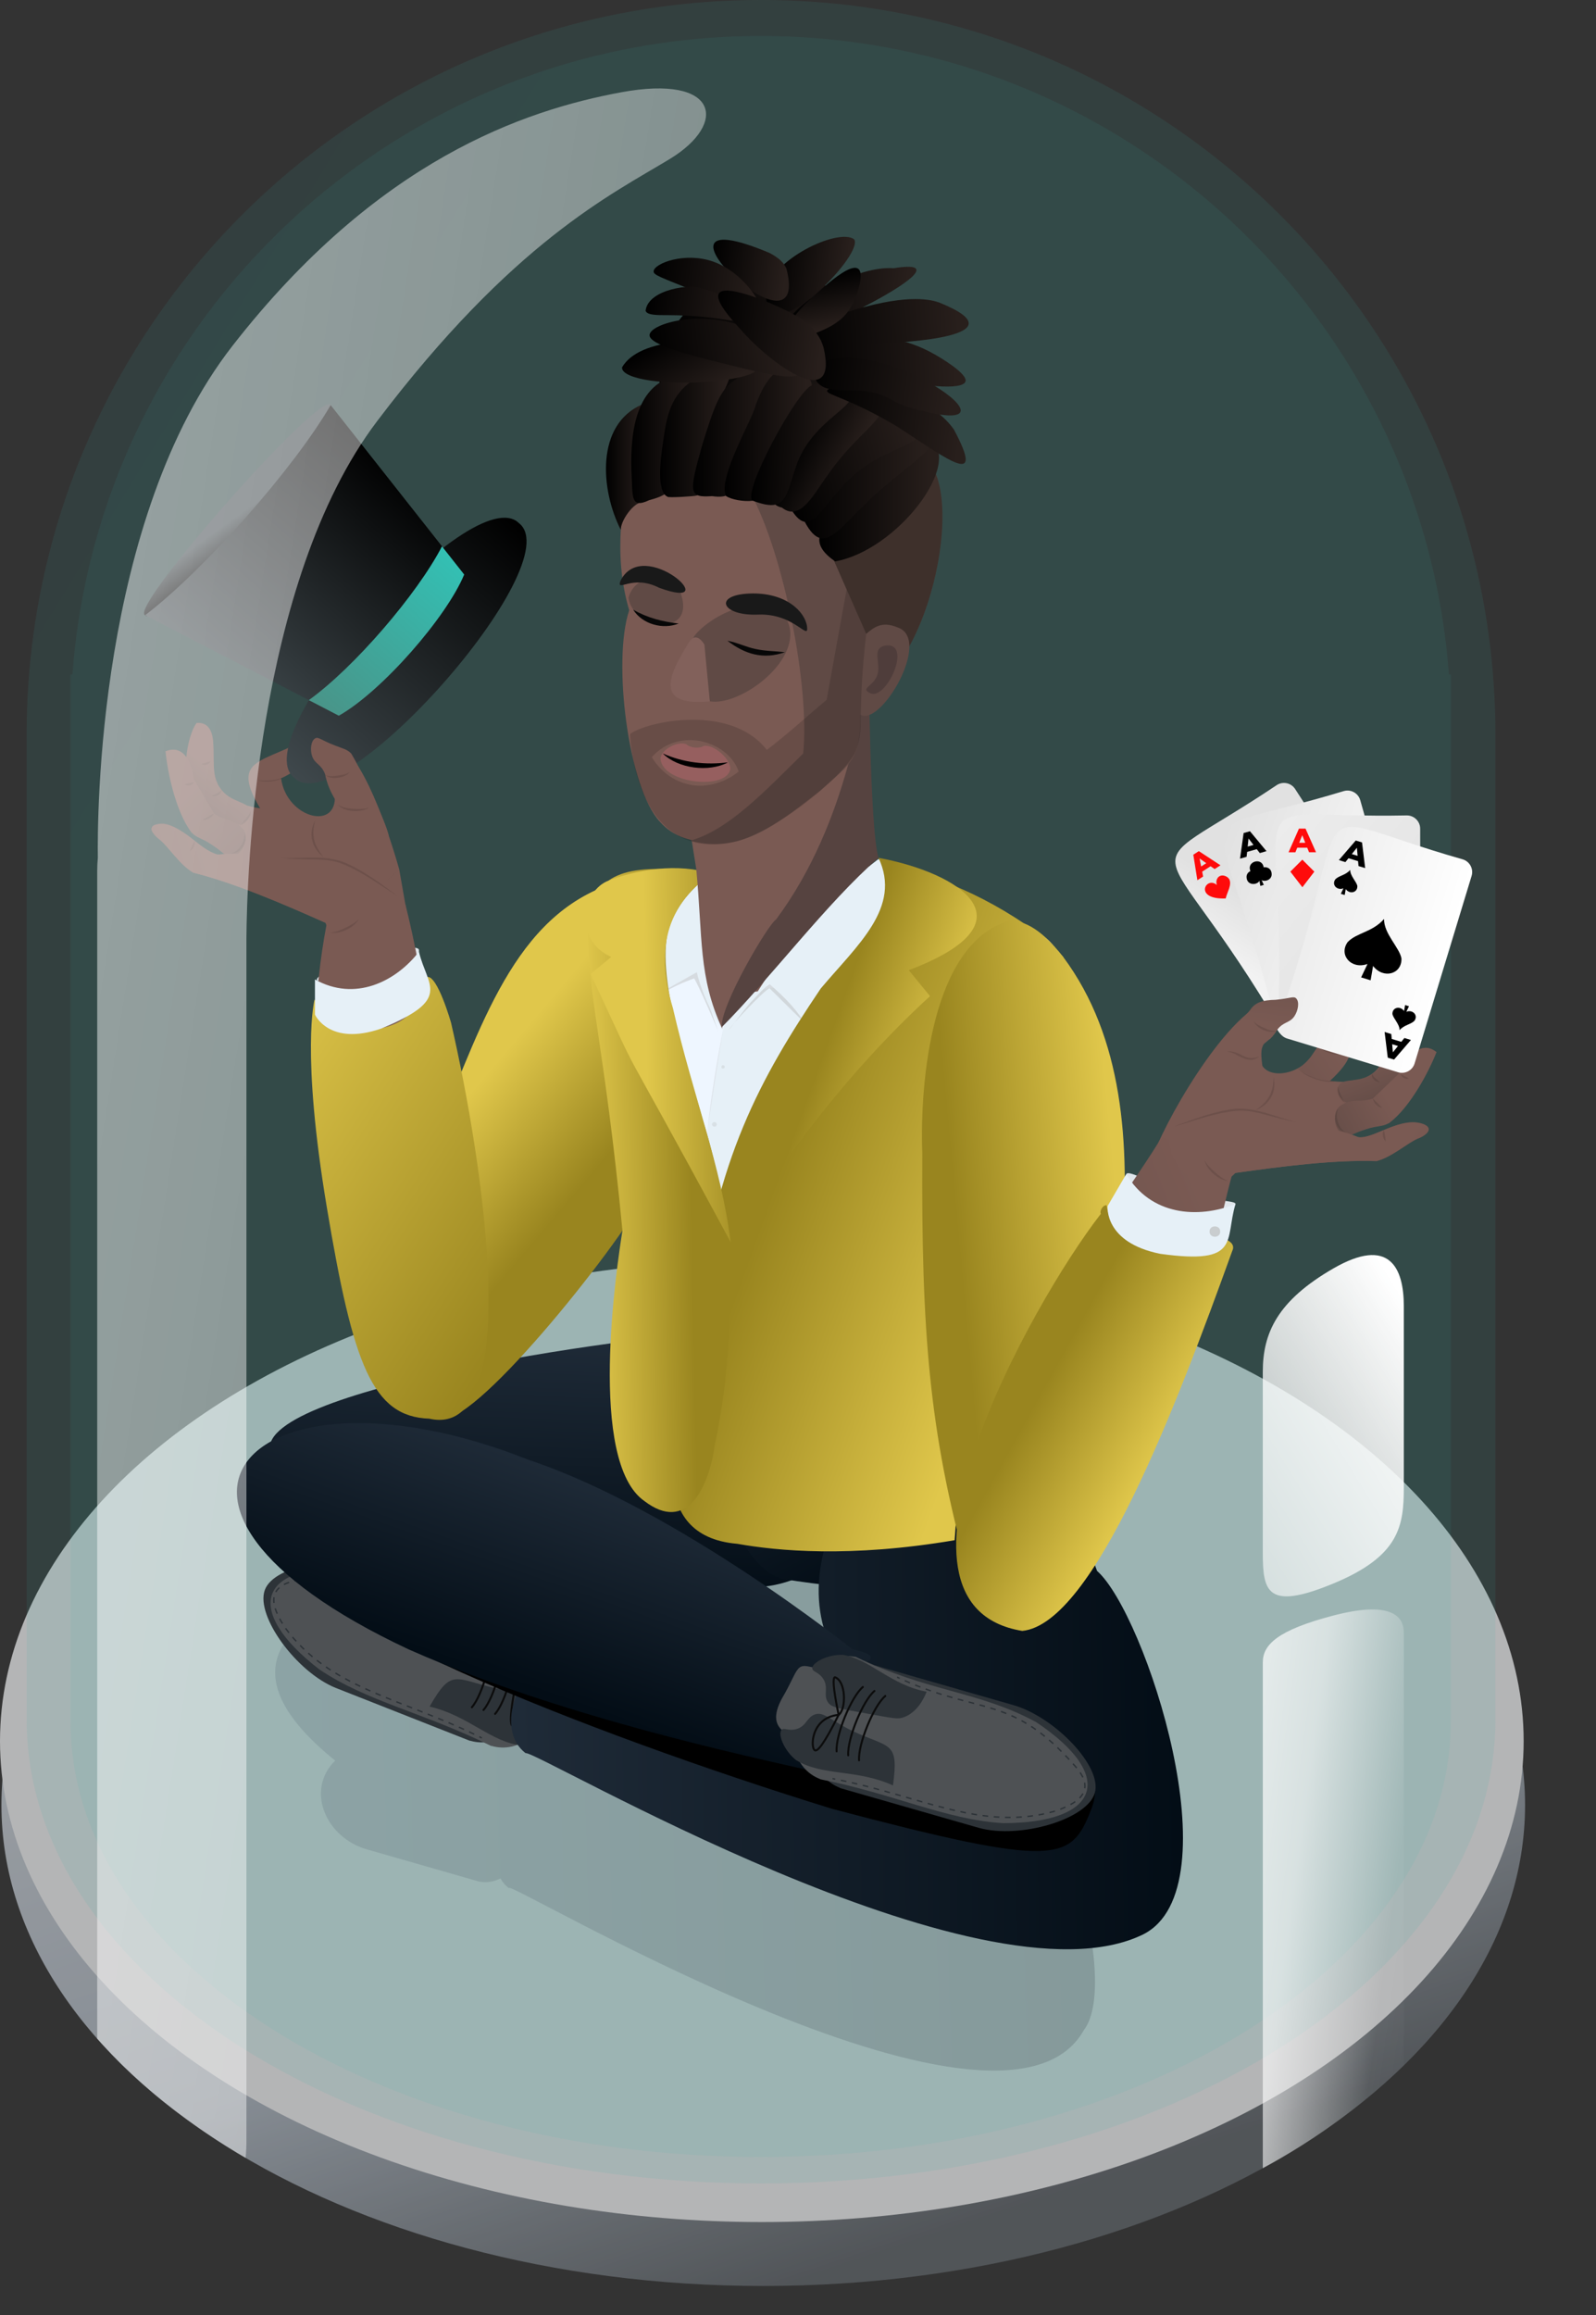 <?xml version="1.0" encoding="UTF-8"?>
<svg xmlns="http://www.w3.org/2000/svg" xmlns:xlink="http://www.w3.org/1999/xlink" width="567.86" height="823.4" viewBox="0 0 567.86 823.4">
  <rect x="0" y="0" width="567.86" height="823.4" fill="#333333" stroke="none"/>
  <defs>
    <style>
      .dj {
        fill: url(#am);
      }

      .dk {
        fill: url(#aa);
      }

      .dl {
        fill: url(#ai);
      }

      .dm {
        fill: url(#af);
      }

      .dn {
        fill: url(#cw);
      }

      .do {
        fill: url(#cz);
      }

      .dp {
        fill: url(#cy);
      }

      .dq {
        fill: url(#ct);
      }

      .dr {
        fill: url(#cj);
      }

      .ds {
        fill: url(#ci);
      }

      .dt {
        fill: url(#cd);
      }

      .du {
        fill: url(#cf);
      }

      .dv {
        fill: url(#ce);
      }

      .dw {
        fill: url(#cc);
      }

      .dx {
        fill: url(#cn);
      }

      .dy {
        fill: url(#cm);
      }

      .dz {
        fill: url(#cg);
      }

      .ea {
        fill: url(#ch);
      }

      .eb {
        fill: url(#cb);
      }

      .ec {
        fill: url(#ca);
      }

      .ed {
        fill: url(#ck);
      }

      .ee {
        fill: url(#ax);
      }

      .ef {
        fill: url(#az);
      }

      .eg {
        fill: url(#av);
      }

      .eh {
        fill: url(#ak);
      }

      .ei {
        fill: url(#bq);
      }

      .ej {
        fill: url(#by);
      }

      .ek {
        fill: url(#bt);
      }

      .el {
        fill: url(#bz);
      }

      .em {
        fill: url(#bw);
      }

      .en {
        fill: url(#bu);
      }

      .eo {
        fill: url(#bv);
      }

      .ep {
        fill: url(#bx);
      }

      .eq {
        fill: url(#cv);
      }

      .er {
        fill: url(#cs);
      }

      .es {
        fill: url(#cu);
      }

      .et {
        fill: url(#cp);
      }

      .eu {
        fill: url(#bo);
      }

      .ev {
        fill: url(#bm);
      }

      .ew {
        fill: url(#cx);
      }

      .ex {
        fill: url(#co);
      }

      .ey {
        fill: url(#cq);
      }

      .ez {
        fill: url(#cl);
      }

      .fa {
        fill: url(#ba);
      }

      .fb {
        fill: url(#bk);
      }

      .fc {
        fill: url(#bi);
      }

      .fd {
        fill: url(#bg);
      }

      .fe {
        fill: url(#be);
      }

      .ff {
        fill: url(#bf);
      }

      .fg {
        fill: url(#dh);
      }

      .fh {
        fill: url(#dg);
      }

      .fi {
        fill: url(#dd);
      }

      .fj {
        fill: url(#db);
      }

      .fk {
        fill: url(#t);
      }

      .fl {
        fill: url(#x);
      }

      .fm {
        fill: url(#g);
      }

      .fn {
        fill: url(#m);
      }

      .fo {
        fill: url(#h);
      }

      .fp {
        fill: url(#i);
      }

      .fq {
        fill: url(#k);
      }

      .fr {
        fill: url(#b);
      }

      .fs {
        fill: url(#v);
      }

      .ft {
        fill: rgba(61, 72, 82, 0);
      }

      .fu {
        opacity: .73;
      }

      .fu, .fv, .fw, .fx, .fy, .fz, .ga, .gb {
        fill: none;
      }

      .gc {
        fill: #e6f0f7;
      }

      .gd {
        fill: #ff0b0b;
      }

      .ge {
        fill: #eef6ff;
      }

      .gf {
        fill: #e4e5e7;
      }

      .gg {
        fill: #c9cdcf;
      }

      .gh {
        fill: #e0e6eb;
      }

      .gi {
        fill: #070707;
      }

      .gj {
        fill: #191919;
      }

      .gk {
        fill: #965f5f;
      }

      .gl {
        fill: #82615b;
      }

      .gm {
        fill: #564340;
      }

      .gn {
        fill: #2d3338;
      }

      .go {
        fill: #604a45;
      }

      .gp {
        fill: #604942;
      }

      .gq {
        fill: #7a5a53;
      }

      .gr {
        fill: #4f3d3b;
      }

      .gs {
        fill: #4e5154;
      }

      .gt {
        fill: url(#f);
        opacity: .21;
      }

      .gt, .gu, .gv, .gw, .gx, .fz, .gy, .gz {
        isolation: isolate;
      }

      .fv {
        stroke-dasharray: 0 1.83;
        stroke-width: .46px;
      }

      .fv, .fx {
        stroke: #171a1c;
      }

      .fv, .fx, .fy, .ga, .gb {
        stroke-miterlimit: 10;
      }

      .gu {
        fill: #3d4852;
        opacity: .45;
      }

      .gv {
        opacity: .25;
      }

      .gv, .gw {
        fill: #b2b2b2;
      }

      .gw {
        opacity: .4;
      }

      .fw {
        opacity: .12;
      }

      .fx {
        stroke-dasharray: 0 1.91;
        stroke-width: .48px;
      }

      .fy {
        stroke-dasharray: 0 0 2 2;
      }

      .fy, .gb {
        stroke: #2d3338;
        stroke-width: .5px;
      }

      .gx {
        fill: url(#di);
        opacity: .49;
      }

      .ha {
        opacity: .15;
      }

      .hb {
        opacity: .35;
      }

      .fz {
        opacity: .46;
        stroke: #747b80;
        stroke-dasharray: 0 3;
        stroke-width: 2px;
      }

      .fz, .ga {
        stroke-linecap: round;
      }

      .gy {
        fill: url(#d);
        opacity: .09;
      }

      .gz {
        fill: url(#c);
        opacity: .11;
      }

      .ga {
        stroke: #0c0c0c;
        stroke-width: .71px;
      }
    </style>
    <linearGradient id="b" x1="-1169.1" y1="1077.58" x2="-1168.68" y2="1076.81" gradientTransform="translate(633943.29 369195.07) scale(542.11 -342.14)" gradientUnits="userSpaceOnUse">
      <stop offset="0" stop-color="#c8cdd3"></stop>
      <stop offset=".61" stop-color="#a4adb7"></stop>
      <stop offset="1" stop-color="#5c6166"></stop>
    </linearGradient>
    <linearGradient id="c" x1="-1169.43" y1="1077.74" x2="-1169.12" y2="1077.46" gradientTransform="translate(611074.16 836948.18) scale(522.59 -776.61)" gradientUnits="userSpaceOnUse">
      <stop offset="0" stop-color="#4384a1"></stop>
      <stop offset="1" stop-color="#33b0a4"></stop>
    </linearGradient>
    <linearGradient id="d" x1="-1169.28" y1="1077.74" x2="-1168.98" y2="1077.46" gradientTransform="translate(574238.53 813029.58) scale(491.13 -754.4)" xlink:href="#c"></linearGradient>
    <linearGradient id="f" x1="-1180.48" y1="245.38" x2="-1179.48" y2="245.36" gradientTransform="translate(344222.42 -46602.78) scale(291.51 192.54)" gradientUnits="userSpaceOnUse">
      <stop offset="0" stop-color="#536473"></stop>
      <stop offset="1" stop-color="#303740"></stop>
    </linearGradient>
    <linearGradient id="g" x1="-1463.63" y1="106.85" x2="-1431.63" y2="95.55" gradientTransform="translate(-1315.15 -132.2) rotate(-167.62) scale(1 -1)" gradientUnits="userSpaceOnUse">
      <stop offset="0" stop-color="#7a5a53"></stop>
      <stop offset=".18" stop-color="#7a5a53"></stop>
      <stop offset=".94" stop-color="#604a45"></stop>
    </linearGradient>
    <linearGradient id="h" x1="-875.43" y1="789.43" x2="-874.88" y2="788.98" gradientTransform="translate(128418.25 122339.09) scale(146.55 -154.52)" gradientUnits="userSpaceOnUse">
      <stop offset="0" stop-color="#7a5a53"></stop>
      <stop offset=".18" stop-color="#7a5a53"></stop>
      <stop offset=".99" stop-color="#604a45"></stop>
    </linearGradient>
    <linearGradient id="i" x1="-1515.4" y1="1076.5" x2="-1515.57" y2="1075.89" gradientTransform="translate(23992.86 45697.4) rotate(-2.65) scale(14.39 -43.18) skewX(.05)" gradientUnits="userSpaceOnUse">
      <stop offset=".03" stop-color="#7a5a53"></stop>
      <stop offset="1" stop-color="#604a45"></stop>
    </linearGradient>
    <linearGradient id="k" x1="-1551.07" y1="1077.8" x2="-1549.76" y2="1075.78" gradientTransform="translate(34014.7 36815.81) rotate(-.08) scale(21.86 -33.94) skewX(.01)" gradientUnits="userSpaceOnUse">
      <stop offset=".05" stop-color="#7a5a53"></stop>
      <stop offset=".88" stop-color="#604a45"></stop>
    </linearGradient>
    <linearGradient id="m" x1="-1594.75" y1="1071.24" x2="-1596.49" y2="1071.2" gradientTransform="translate(109918.82 32448.86) rotate(-13.96) scale(61.97 -53.85)" gradientUnits="userSpaceOnUse">
      <stop offset="0" stop-color="#7a5a53"></stop>
      <stop offset=".18" stop-color="#7a5a53"></stop>
      <stop offset=".99" stop-color="#604a45"></stop>
    </linearGradient>
    <linearGradient id="t" x1="-1185.07" y1="239.76" x2="-1184.07" y2="239.74" gradientTransform="translate(45579.78 110907.74) rotate(92.98) scale(91.07 212.93)" gradientUnits="userSpaceOnUse">
      <stop offset="0" stop-color="#1f2b38"></stop>
      <stop offset="1" stop-color="#030d16"></stop>
    </linearGradient>
    <linearGradient id="v" x1="-1186.35" y1="232.84" x2="-1185.48" y2="232.19" gradientTransform="translate(3917.75 114081.44) rotate(99) scale(94.11 91.8)" xlink:href="#t"></linearGradient>
    <linearGradient id="x" x1="-1179.69" y1="245.39" x2="-1178.72" y2="245.38" gradientTransform="translate(289617.93 -50645.95) scale(245.35 208.8)" xlink:href="#t"></linearGradient>
    <linearGradient id="aa" x1="-1189.52" y1="240.56" x2="-1188.52" y2="240.54" gradientTransform="translate(21182.19 108264.65) rotate(109.99) scale(79.09 235.07)" xlink:href="#t"></linearGradient>
    <linearGradient id="af" x1="-1170.59" y1="237.03" x2="-1167.09" y2="238.14" gradientTransform="translate(76933.83 34012.13) rotate(38.02) scale(69.33 87.43)" gradientUnits="userSpaceOnUse">
      <stop offset="0" stop-color="#fff"></stop>
      <stop offset=".5" stop-color="#c7c7c7"></stop>
      <stop offset=".51" stop-color="gray"></stop>
      <stop offset=".74" stop-color="#848484"></stop>
      <stop offset="1" stop-color="gray"></stop>
    </linearGradient>
    <linearGradient id="ai" x1="-1168.21" y1="247.7" x2="-1163.86" y2="248.64" gradientTransform="translate(81573.28 -32851.45) rotate(-9) scale(73.14 81.15)" gradientUnits="userSpaceOnUse">
      <stop offset="0" stop-color="#fff"></stop>
      <stop offset=".2" stop-color="#ebebeb"></stop>
      <stop offset=".51" stop-color="gray"></stop>
      <stop offset=".74" stop-color="#848484"></stop>
      <stop offset="1" stop-color="gray"></stop>
    </linearGradient>
    <linearGradient id="ak" x1="-1197.83" y1="247.85" x2="-1198.49" y2="247.43" gradientTransform="translate(-104699.38 6463.9) rotate(-152.03) scale(74.94 220.17) skewX(-.02)" gradientUnits="userSpaceOnUse">
      <stop offset="0" stop-color="#e0c74b"></stop>
      <stop offset=".76" stop-color="#99851f"></stop>
    </linearGradient>
    <linearGradient id="am" x1="-1163.25" y1="245.74" x2="-1162.62" y2="247.27" gradientTransform="translate(59114.06 -46964.71) rotate(-8) scale(55.88 157.12)" xlink:href="#ak"></linearGradient>
    <linearGradient id="av" x1="-1194.33" y1="246.96" x2="-1193.28" y2="246.95" gradientTransform="translate(-148666.43 7620.12) rotate(-160.01) scale(115.21 233.59)" xlink:href="#ak"></linearGradient>
    <linearGradient id="ax" x1="-1204.72" y1="247.22" x2="-1203.76" y2="247.21" gradientTransform="translate(-80568.84 27391.41) rotate(-160.01) scale(55.44 214.45) skewX(-.02)" xlink:href="#ak"></linearGradient>
    <linearGradient id="az" x1="209.86" y1="423.95" x2="257.34" y2="423" gradientTransform="matrix(1,0,0,1,0,0)" xlink:href="#ak"></linearGradient>
    <linearGradient id="ba" x1="230.07" y1="375.68" x2="279.06" y2="374.7" gradientTransform="matrix(1,0,0,1,0,0)" xlink:href="#ak"></linearGradient>
    <linearGradient id="be" x1="-1947.22" y1="100.06" x2="-1971.48" y2="108.58" gradientTransform="translate(-1400.08 -136.58) rotate(-167.05) scale(1 -1)" gradientUnits="userSpaceOnUse">
      <stop offset="0" stop-color="#7a5a53"></stop>
      <stop offset=".18" stop-color="#7a5a53"></stop>
      <stop offset=".94" stop-color="#604a45"></stop>
    </linearGradient>
    <linearGradient id="bf" x1="-872.76" y1="789.38" x2="-873.93" y2="788.46" gradientTransform="translate(90098.97 158713.12) rotate(2.98) scale(111.98 -194.4)" gradientUnits="userSpaceOnUse">
      <stop offset="0" stop-color="#7a5a53"></stop>
      <stop offset=".32" stop-color="#7a5a53"></stop>
      <stop offset=".99" stop-color="#604a45"></stop>
    </linearGradient>
    <linearGradient id="bg" x1="-1646.71" y1="1085.06" x2="-1646.88" y2="1084.43" gradientTransform="translate(-36916.02 37203.56) rotate(-161.37) scale(14.39 43.18) skewX(.05)" gradientUnits="userSpaceOnUse">
      <stop offset="0" stop-color="#7a5a53"></stop>
      <stop offset="1" stop-color="#604a45"></stop>
    </linearGradient>
    <linearGradient id="bi" x1="-1638.06" y1="1085.97" x2="-1636.75" y2="1083.95" gradientTransform="translate(-44104.66 25905.62) rotate(-163.94) scale(21.86 33.94) skewX(.01)" gradientUnits="userSpaceOnUse">
      <stop offset=".06" stop-color="#7a5a53"></stop>
      <stop offset=".49" stop-color="#604a45"></stop>
    </linearGradient>
    <linearGradient id="bk" x1="-1623.31" y1="1084.86" x2="-1625.05" y2="1084.81" gradientTransform="translate(-115871.63 805.7) rotate(-150.05) scale(61.97 53.85)" xlink:href="#bf"></linearGradient>
    <linearGradient id="bm" x1="-1626.11" y1="1084.78" x2="-1625.63" y2="1083.51" gradientTransform="translate(-89954.16 14742.21) rotate(-150.05) scale(43.77 53.11)" gradientUnits="userSpaceOnUse">
      <stop offset="0" stop-color="#7a5a53"></stop>
      <stop offset=".18" stop-color="#7a5a53"></stop>
      <stop offset=".94" stop-color="#604a45"></stop>
    </linearGradient>
    <linearGradient id="bo" x1="-1199.51" y1="244.82" x2="-1198.55" y2="244.8" gradientTransform="translate(-89047.07 65994.35) rotate(175.01) scale(79.04 234.95)" xlink:href="#ak"></linearGradient>
    <linearGradient id="bq" x1="-1171.58" y1="239.99" x2="-1172.41" y2="240" gradientTransform="translate(93643.81 13276.31) rotate(29.45) scale(74.65 144.74)" xlink:href="#ak"></linearGradient>
    <linearGradient id="bt" x1="234.68" y1="132.38" x2="330.84" y2="132.38" gradientUnits="userSpaceOnUse">
      <stop offset="0" stop-color="#000"></stop>
      <stop offset=".94" stop-color="#281f1c"></stop>
    </linearGradient>
    <linearGradient id="bu" x1="215.6" y1="166.13" x2="229.57" y2="166.13" xlink:href="#bt"></linearGradient>
    <linearGradient id="bv" x1="224.61" y1="156.26" x2="248.49" y2="156.26" xlink:href="#bt"></linearGradient>
    <linearGradient id="bw" x1="234.87" y1="154.08" x2="259.57" y2="154.08" xlink:href="#bt"></linearGradient>
    <linearGradient id="bx" x1="246.59" y1="153.86" x2="277.88" y2="153.86" xlink:href="#bt"></linearGradient>
    <linearGradient id="by" x1="291.52" y1="177.58" x2="334.13" y2="177.58" xlink:href="#bt"></linearGradient>
    <linearGradient id="bz" x1="285.39" y1="173.38" x2="330.93" y2="173.38" xlink:href="#bt"></linearGradient>
    <linearGradient id="ca" x1="278.56" y1="169.48" x2="330.24" y2="169.48" gradientTransform="translate(-31.28 70.34) rotate(-13.29)" xlink:href="#bt"></linearGradient>
    <linearGradient id="cb" x1="281.51" y1="154.99" x2="304.91" y2="154.99" gradientTransform="translate(91.23 -101.14) rotate(24.45)" xlink:href="#bt"></linearGradient>
    <linearGradient id="cc" x1="257.85" y1="154.29" x2="288.89" y2="154.29" xlink:href="#bt"></linearGradient>
    <linearGradient id="cd" x1="268" y1="157.03" x2="301.46" y2="157.03" gradientTransform="translate(9.93 -15.38) rotate(3.31)" xlink:href="#bt"></linearGradient>
    <linearGradient id="ce" x1="278.46" y1="104.88" x2="322.73" y2="104.88" gradientTransform="translate(17.99 -35.79) rotate(7.53)" xlink:href="#bt"></linearGradient>
    <linearGradient id="cf" x1="270.82" y1="97.08" x2="299.74" y2="97.08" gradientTransform="translate(17.99 -35.79) rotate(7.53)" xlink:href="#bt"></linearGradient>
    <linearGradient id="cg" x1="249.97" y1="98.09" x2="278.56" y2="98.09" gradientTransform="translate(17.99 -35.79) rotate(7.53)" xlink:href="#bt"></linearGradient>
    <linearGradient id="ch" x1="230.07" y1="104.98" x2="269.96" y2="104.98" gradientTransform="translate(17.99 -35.79) rotate(7.53)" xlink:href="#bt"></linearGradient>
    <linearGradient id="ci" x1="235.36" y1="122.78" x2="264.29" y2="122.78" gradientTransform="translate(208.06 -145.56) rotate(56.08)" xlink:href="#bt"></linearGradient>
    <linearGradient id="cj" x1="288.42" y1="126.04" x2="344.37" y2="126.04" gradientTransform="translate(-6.15 16.03) rotate(-2.41)" xlink:href="#bt"></linearGradient>
    <linearGradient id="ck" x1="231.64" y1="128.64" x2="283.55" y2="128.64" gradientTransform="translate(-12.78 25.99) rotate(-6.56)" xlink:href="#bt"></linearGradient>
    <linearGradient id="cl" x1="229.08" y1="112.45" x2="266.36" y2="112.45" gradientTransform="translate(17.99 -35.79) rotate(7.53)" xlink:href="#bt"></linearGradient>
    <linearGradient id="cm" x1="285.54" y1="112.47" x2="344.41" y2="112.47" gradientTransform="translate(-7.39 26) rotate(-4.29)" xlink:href="#bt"></linearGradient>
    <linearGradient id="cn" x1="296.83" y1="145.27" x2="348.95" y2="145.27" gradientTransform="translate(17.99 -35.79) rotate(7.53)" xlink:href="#bt"></linearGradient>
    <linearGradient id="co" x1="290.36" y1="132.18" x2="344.89" y2="132.18" gradientTransform="translate(17.99 -35.79) rotate(7.53)" xlink:href="#bt"></linearGradient>
    <linearGradient id="cp" x1="222.6" y1="104.33" x2="242.3" y2="104.33" gradientTransform="translate(339.35 -142.54) rotate(76.3)" xlink:href="#bt"></linearGradient>
    <linearGradient id="cq" x1="253.99" y1="120.13" x2="295.23" y2="120.13" gradientTransform="translate(17.99 -35.79) rotate(7.53)" xlink:href="#bt"></linearGradient>
    <linearGradient id="cs" x1="445.49" y1="327.93" x2="438.34" y2="359.16" gradientTransform="translate(146.95 -130.84) rotate(19.63)" gradientUnits="userSpaceOnUse">
      <stop offset="0" stop-color="#e1e1e1"></stop>
      <stop offset=".69" stop-color="#f2f2f2"></stop>
    </linearGradient>
    <linearGradient id="ct" x1="415.56" y1="321.17" x2="498.32" y2="321.17" gradientTransform="translate(146.95 -130.84) rotate(19.63)" gradientUnits="userSpaceOnUse">
      <stop offset="0" stop-color="#e1e1e1"></stop>
      <stop offset="1" stop-color="#fff"></stop>
    </linearGradient>
    <linearGradient id="cu" x1="505.8" y1="334.84" x2="385.76" y2="293.07" gradientTransform="translate(146.95 -130.84) rotate(19.63)" gradientUnits="userSpaceOnUse">
      <stop offset="0" stop-color="#e1e1e1"></stop>
      <stop offset="1" stop-color="#f2f2f2"></stop>
    </linearGradient>
    <linearGradient id="cv" x1="454.15" y1="326.04" x2="505.58" y2="326.04" gradientTransform="translate(124.62 -114.27) rotate(16.91)" gradientUnits="userSpaceOnUse">
      <stop offset="0" stop-color="#ededed"></stop>
      <stop offset="1" stop-color="#fff"></stop>
    </linearGradient>
    <linearGradient id="cw" x1="374.23" y1="-153.74" x2="495.08" y2="-153.74" gradientTransform="translate(-27.85 658.92) rotate(-48.54)" gradientUnits="userSpaceOnUse">
      <stop offset="0" stop-color="#3f484c"></stop>
      <stop offset="1" stop-color="#000"></stop>
    </linearGradient>
    <linearGradient id="cx" x1="432" y1="-230.37" x2="429.68" y2="-220.27" xlink:href="#cw"></linearGradient>
    <linearGradient id="cy" x1="382.48" y1="-192.03" x2="482.16" y2="-192.03" xlink:href="#cw"></linearGradient>
    <linearGradient id="cz" x1="398.39" y1="-160.52" x2="470.75" y2="-160.52" gradientTransform="translate(-27.85 658.92) rotate(-48.54)" gradientUnits="userSpaceOnUse">
      <stop offset="0" stop-color="#499488"></stop>
      <stop offset="1" stop-color="#33c0b4"></stop>
    </linearGradient>
    <linearGradient id="db" x1="-1625.52" y1="1084.14" x2="-1625.17" y2="1085.12" gradientTransform="translate(-89954.16 14742.21) rotate(-150.05) scale(43.77 53.11)" gradientUnits="userSpaceOnUse">
      <stop offset="0" stop-color="#7a5a53"></stop>
      <stop offset=".18" stop-color="#7a5a53"></stop>
      <stop offset=".94" stop-color="#604a45"></stop>
    </linearGradient>
    <linearGradient id="dd" x1="-1584.81" y1="1070.44" x2="-1584.56" y2="1071.14" gradientTransform="translate(81165.65 38709.63) rotate(-13.96) scale(43.77 -53.11)" gradientUnits="userSpaceOnUse">
      <stop offset="0" stop-color="#7a5a53"></stop>
      <stop offset=".18" stop-color="#7a5a53"></stop>
      <stop offset=".94" stop-color="#604a45"></stop>
    </linearGradient>
    <linearGradient id="dg" x1="-1148.98" y1="1077.91" x2="-1147.07" y2="1076.84" gradientTransform="translate(58078.01 224886.47) scale(50.19 -208.14)" gradientUnits="userSpaceOnUse">
      <stop offset="0" stop-color="#fff"></stop>
      <stop offset=".54" stop-color="#fff" stop-opacity=".6"></stop>
      <stop offset=".83" stop-color="#fff" stop-opacity=".04"></stop>
      <stop offset="1" stop-color="#fff" stop-opacity="0"></stop>
    </linearGradient>
    <linearGradient id="dh" x1="-1147.38" y1="1077.65" x2="-1150.38" y2="1073.2" gradientTransform="translate(58076.84 131274.39) scale(50.19 -121.4)" gradientUnits="userSpaceOnUse">
      <stop offset="0" stop-color="#fff"></stop>
      <stop offset=".54" stop-color="#fff" stop-opacity=".04"></stop>
      <stop offset=".54" stop-color="#fff" stop-opacity=".6"></stop>
      <stop offset="1" stop-color="#fff" stop-opacity="0"></stop>
    </linearGradient>
    <linearGradient id="di" x1="-1166.19" y1="1077.52" x2="-1163.33" y2="1075.97" gradientTransform="translate(252645.05 803587.63) scale(216.62 -745.62)" xlink:href="#dg"></linearGradient>
  </defs>
  <g id="a" data-name="bubble">
    <g class="fu">
      <path class="ft" d="m294.61,465.7c150.91,0,273.25,80.07,273.25,178.85s-122.34,178.85-273.25,178.85S21.36,743.33,21.36,644.55s122.34-178.85,273.25-178.85Z"></path>
      <path class="fr" d="m270.52,470.94c149.7,0,272.1,76.59,272.1,171.07s-121.35,171.07-271.06,171.07S.51,736.49.51,642.01s120.31-171.07,270.01-171.07Z"></path>
      <ellipse class="gf" cx="271.06" cy="619.27" rx="271.06" ry="171.07"></ellipse>
    </g>
    <path class="gz" d="m9.49,611.7v-.2h0v-352.47h0C10.72,115.77,127.23,0,270.78,0s260.06,115.77,261.28,259.03h.01v352.47h0v.2c0,91.08-116.98,164.91-261.29,164.91S9.49,702.77,9.49,611.7Z"></path>
    <path class="gy" d="m25.09,612.22V239.9h.68C35.22,112.91,141.25,12.8,270.65,12.8s235.43,100.11,244.88,227.1h.68v372.32c0,85.59-109.94,154.98-245.57,154.98S25.09,697.81,25.09,612.22Z"></path>
  </g>
  <g id="e" data-name="creative">
    <path class="gh" d="m149,337.67c-2.22-3.39-37.7,7.5-36.22,11.03,10.96,6.11,37.97-5.06,36.22-11.03Z"></path>
    <path class="gh" d="m439.6,428.24c-.02-1.37-7.35-.58-21.77-5.14-10.8-3.41-16.17-6.85-17.1-5.52,3.41,16.45,34.78,17.15,38.87,10.66Z"></path>
    <path class="gt" d="m181.18,671.68c-1.27-.96-2.33-2.16-3.11-3.55-2.23,1.1-4.8,1.6-7.26,1.15v.06c-1.29-.34-38.87-11.19-40.11-11.51-14.89-4.17-22.08-21.21-11.44-31.62-85.35-68.83,110.77-80.13,139.82-81.58,3.75.23,7.4,1.25,10.71,3l24.28,5.38c6.64-1.3,13.52.21,19,4.18,7.14-16.6,42.59,42.99,49.3,61.59,11.19,8.79,37.14,85.11,23.23,103.35-29.59,52.44-209.03-56.26-204.42-50.45Zm108.59-25.8l1.55.44c-4.5-7-8-15-8.54-23.41-2.87-.72-5.52-2.14-7.71-4.13-6.89,4.25-15.05,5.73-23.06,4.95,16.16,9.81,28.9,18.31,33.92,21.71.9-.04,1.81.01,2.7.17v-.06l1.14.33Z"></path>
    <path class="fm" d="m142.05,309.25c-3.31-11.86-13.48-43.23-22.98-44.14-5.99-2.12-5.86-4.13-7.87-1.38-.37-.69-.97-1.18-1.49-1.49-15.06,9.4-28.34,6.69-17.15,25.26-28.82-4.16-8.04-29.33-22.61-30.37-.89,4.61-1.79,9.22-2.68,13.82-2.1-3.59-4.43-5.34-8.37-3.7,3.06,9.6,6.12,19.19,9.18,28.79,5.03,1.93,7.68,5.55,13.26,7.65-7.8,3.88-20.24-16.66-27.47-9.07-.28,1.32,1.98,3.2,3.08,4.12,3.14,2.61,6.95,8.79,11.82,11.65,14.87,3.69,32.61,11.41,47.05,17.84.3.91.75,1.96,1.48,2.95m0,0c9.41-.68,18.83-1.35,28.24-2.03-1.16-6.63-2.32-13.26-3.49-19.89m-34.26-37.85c.92-.98,2.16-2.31,2.96-3.72.43,3.81,3.36,3.63,4.91,7.7.26,1.75,2.26,4.99,3.35,6.24,2.02,14.35-17.06,9.63-19.01-4.81,3.89-1.69,6.37-3.91,7.78-5.41Z"></path>
    <path class="fo" d="m156.73,406.99c4.65-20.06,31.48-84.88,60.13-85.78,7.77,2.05,10.92,13.83,12.68,20.7,10.1,39.5-12.16,77.45-24.62,98.5-17.78,33.01-55.01,83.63-76.53,28.32-14.9-36.01-21.47-90.82-12.25-139.68,9.36-2.49,18.72-4.98,28.08-7.47,6.31,25.13,11.34,59.4,12.52,85.42Z"></path>
    <g class="fw">
      <path class="gi" d="m157.09,433.33c-2.58-8.09-2.06-19.44,1.2-27.29-.28,1.12-.56,2.23-.72,3.37-1.19,7.88-1.65,16.01-.48,23.92h0Z"></path>
    </g>
    <path id="j" data-name="Path 6364" class="fp" d="m66.52,274.81c-1.03-3.69.46-13.65,3.43-17.68,10.2-.75,3.11,18.45,8.32,23.11,3.65,5.43,10.47,4.76,10.85,8.21.18,4.84-7.3,6.33-9.91,4.62-7.29-2.5-11.68-11.32-12.68-18.25Z"></path>
    <path id="l" data-name="Path 6365" class="fq" d="m68.08,296.03c-5.6-7.43-8.48-21.44-9.18-28.79,5.82-2.35,9.17,2.77,10.02,9.76,2.4,4.11,4.79,8.22,7.19,12.32,3.82,2.76,7.09,1.82,10.12,5.31,2.91,3.05.26,10.05-4.39,9.84-2,.01-2.43-1.37-6.33-3.93-4.07-2.69-5.31-2.31-7.44-4.51Z"></path>
    <path id="n" data-name="Path 6363" class="fn" d="m115.82,328.22c-14.42-6.42-32.19-14.15-47.05-17.84-4.87-2.87-8.68-9.04-11.82-11.65-1.95-1.36-4.93-4.72-1.28-5.52,8.8-1.54,17.19,11.11,21.86,10.73,9.08-1.14,23.73,1.86,33.78,1.12,58.9,4.35,16.51,45.98,4.51,23.16Z"></path>
    <g class="fw">
      <path class="gi" d="m67.5,302.76c.5-1.31,1.06-2.51,1.79-3.74.3,1.45-.48,3.05-1.79,3.74h0Z"></path>
    </g>
    <g class="fw">
      <path class="gi" d="m82.25,303.51c2.99-.67,5.05-4.53,4.78-7.41,1.44,2.89-1.37,7.85-4.78,7.41h0Z"></path>
    </g>
    <g class="fw">
      <path class="gi" d="m85.02,293.44c1.05-.4,1.68-1.4,2.42-2.2.64-.88,1.49-1.69,1.68-2.8.65,1.8-2.2,5.28-4.1,5h0Z"></path>
    </g>
    <g class="fw">
      <path class="gi" d="m76.11,289.33c-.69,1.5-2.44,2.5-4.08,2.3.62-.35,1.41-.83,2.02-1.18.62-.35,1.43-.77,2.06-1.12h0Z"></path>
    </g>
    <g class="fw">
      <path class="gi" d="m75.31,282.91c.68-.05,1.29-.5,1.89-.77.6-.34,1.2-.58,1.57-1.22.35,1.48-2.36,2.85-3.46,1.99h0Z"></path>
    </g>
    <g class="fw">
      <path class="gi" d="m65.77,278.98c1.08-.34,2.07-.56,3.2-.69-.57,1.03-2.26,1.39-3.2.69h0Z"></path>
    </g>
    <g class="fw">
      <path class="gi" d="m71.63,271.68c.51-.09,1.11-.31,1.61-.43.5-.13,1.1-.23,1.6-.42-.37,1.16-2.3,1.63-3.21.86h0Z"></path>
    </g>
    <g class="fw">
      <path class="gi" d="m99.6,305.17c7.54.37,15.36-1.24,22.63,1.46,7.07,2.91,13.13,7.59,19.23,12.08-6.38-3.95-12.52-8.59-19.49-11.39-3.46-1.46-7.26-1.61-11.02-1.67-3.78-.05-7.57-.15-11.34-.49h0Z"></path>
    </g>
    <g class="fw">
      <path class="gi" d="m117.69,331.68c1.89-.11,3.6-.91,5.28-1.7,1.64-.85,3.38-1.65,4.66-3.03-1.49,2.9-6.73,5.46-9.94,4.73h0Z"></path>
    </g>
    <g class="fw">
      <path class="gi" d="m112.19,291.71c-1.52,5.41-.53,8.84,2.93,13.16-4.26-3.32-5.57-8.36-2.93-13.16h0Z"></path>
    </g>
    <g class="fw">
      <path class="gi" d="m91.77,277.46c2.88.49,6.01.17,8.75-.87-1.22.92-2.8,1.16-4.28,1.37-1.49.1-3.09.16-4.47-.5h0Z"></path>
    </g>
    <g>
      <path id="o" data-name="Union 33" class="gn" d="m183.81,577.03l.04-.05-47.8-18.84c-14.19-5.45-38.64-1.86-41.87,7.51-3.22,9.29,11.43,29.12,25.24,34.69l47.81,18.84.04-.05c19.99,5.87,35.14-32.81,16.55-42.11Z"></path>
      <path id="p" data-name="Union 34" class="gs" d="m191.36,578.86l.04-.05c-28.48-5.88-42.11-16.98-65.17-20.7-34.57-2.32-39.85,14.69-12.59,35.68,17.14,11.52,36.81,15.21,61.14,27.22l.04-.05c20.01,5.86,35.11-32.78,16.55-42.11Z"></path>
      <path id="q" data-name="Union 64" class="gn" d="m198.62,589.64c-14.56-2.77-42.13-21.8-50.48-2.34-2.16,7.21,3.27,15.44,12.14,18.43,5.54.73,32.36,13.79,37.56,8.96,2.23-1.5,3.05-4.43,4.59-10.23,2.58-8.04,2.28-12.35-3.8-14.82Z"></path>
      <path id="r" data-name="Union 64" class="gs" d="m197.66,589.77c-19.91-5.1-45.25-21.4-51.73-3.42-3.42,18.57,35.06,23.42,46.96,28.71,8.48,2.18,9.88-5.59,10.47-10.8,1.81-11.6,3.9-10.96-5.69-14.49Z"></path>
      <path id="s" data-name="Union 64" class="gs" d="m162.97,576.78c-5.83,8.18-11.67,16.36-17.5,24.54,60.55,29.64,26.58,6.46,46.13-14.96-9.55-3.19-19.09-6.39-28.64-9.58Z"></path>
      <path class="gn" d="m152.87,606.98c7.89-13.89,8.95-9.76,23.49-6.52,8.7,1.71,12.13.67,13.94,3.44,1.71,2.61-.25,5.26,2.15,8.27,1.75,2.2,3.8,2.06,3.91,3.29.18,2-5.03,5.25-10.54,5.39-11.11-1.08-18.94-10.58-32.96-13.86Z"></path>
      <path class="gn" d="m163.67,573.25c-.74,2.59-1.78,7.76.86,12.06,1.21,1.98,2.41,2.48,11.51,7.16,9.59,4.94,11.33,5.92,13.44,5.06,2.88-1.18,2.77-4.47,6.46-5.6,2.68-.82,4.3.45,5.08-.5,1.28-1.54-1.18-7.18-5.64-10.4-8.37-4.7-20.05-1.85-31.7-7.78Z"></path>
      <path class="ga" d="m167.88,607.25c3.91-4.45,7.71-18.72,6.54-23.84"></path>
      <path class="ga" d="m172.02,608.2c3.91-4.45,7.71-18.72,6.54-23.84"></path>
      <path class="ga" d="m176.16,609.59c3.91-4.45,7.71-18.72,6.54-23.84"></path>
      <g>
        <path class="gb" d="m175.16,575.54c-.33-.07-.66-.15-.98-.22"></path>
        <path class="fy" d="m172.24,574.87c-29.06-7.09-33.69-19.25-66.47-12.81-12.33,2.28-8.48,10.54-4.36,16.85,15.87,21.64,40.78,24.96,68.23,38.36"></path>
        <path class="gb" d="m170.53,617.71c.3.15.6.3.9.45"></path>
      </g>
      <path class="fx" d="m164.64,575c-.6,2.39-1.39,7.14,1.19,10.98,1.18,1.77,2.3,2.18,10.85,6.15,9,4.18,10.64,5.02,12.55,4.16,2.62-1.18,2.41-4.18,5.77-5.34,2.45-.84,3.98.26,4.67-.63,1.13-1.45-1.32-6.51-5.54-9.31-7.87-4-18.54-1-29.48-6.01Z"></path>
      <path class="fv" d="m155.08,606.68c7.75-12.22,8.05-8.32,21.22-4.87,7.74,1.87,10.83,1.09,12.37,3.63,1.45,2.39-.38,4.68,1.68,7.47,1.5,2.03,3.34,2,3.4,3.09.1,1.79-4.66,4.48-9.59,4.38-9.92-1.41-16.63-10.21-29.07-13.7Z"></path>
      <path class="ga" d="m186.88,606.01c.03,4.49-3.25,8.35-4.42,7.96-.97-.32-1.18-3.78,1.03-15.11.44.37,3.37,2.92,3.39,7.14Z"></path>
      <path class="ga" d="m183.49,598.87c7.99-6.92,9.63-9.22,9.21-9.83-4-1.33-10.11,6.36-9.21,9.83Z"></path>
    </g>
    <path id="u" data-name="Path 6629" class="fk" d="m308.64,525.48c-1.16,22.71-20.53,40.18-43.24,39-.74-.14-133.11-6.86-133.85-6.98-22.86-.89-37.68-23.37-35.47-43.52,3.99-22.42,147-41.69,169.29-40.46,25.61-2.43,44.45,27.41,43.28,51.96Z"></path>
    <path id="w" data-name="Path 6630" class="fs" d="m339.25,531.72c-7.67,36.99-32.78,34.33-60.68,29.89-25.55-5.68-44.79-102.8,1.35-95.07,0,0,34.58,23,34.58,23,16.94,2.64,28.01,21.54,24.75,42.18Z"></path>
    <path id="y" data-name="Union 31" class="fl" d="m187.02,623.57c-12.84-9.88.6-36.96,14.37-31.81,9.81,4.37,70.34,28.74,70.34,28.74l60.57,9.86c-1.92-3.1-3.53-6.38-4.81-9.79-60.39-41.63-35.54-84.27,4.26-132.9,9.51-14.75,51.19,49.6,58.59,71.08,17.11,15.02,49.13,112.7,16.45,129.25-57.6,28.35-216.82-66.03-219.76-64.43Z"></path>
    <path id="z" data-name="Path 6972" d="m106.14,552.24s1.8-12.07,17.23-7.61c69.33,20.28,153.01,42.83,214.2,56.97,32.27,11.74,58.05,23.11,50.77,41.76-7.28,18.65-11.53,21.34-92.3,0-88.01-27.2-199.63-71.49-189.9-91.12Z"></path>
    <path id="ab" data-name="Path 6627" class="dk" d="m287.45,606c-3.17,10.63,12.64,23.99,10.38,26.2-5-2.39-87.91-16.94-152.5-45.58-111.52-52.27-53.93-105.77,42.68-67.42,53.68,17.95,115.25,67.4,115.25,67.4,20.18,4.4-12.41,7.06-15.81,19.4Z"></path>
    <path id="ac" data-name="Union 33" class="gn" d="m311.42,592.44v-.06l49.39,14.16c14.43,4.27,31.44,21.69,28.73,31.16-2.71,9.47-26.74,16.46-41.23,12.44l-49.4-14.16v-.06c-19.43-7.51-7.91-47.42,12.51-43.48Z"></path>
    <path id="ad" data-name="Union 34" class="gs" d="m304.32,589.3v-.06c26.18,12.67,43.74,12.16,64.3,23.26,28.84,19.2,22.67,35.91-11.74,35.97-20.61-1.3-38.46-10.35-65.08-15.63v-.06c-19.44-7.53-7.89-47.38,12.51-43.48Z"></path>
    <path id="ae" data-name="Path 6986" class="fz" d="m351.2,523.61c-16.63,3.63-22-11.94-22-11.94"></path>
    <path id="ag" data-name="Union 29" class="dm" d="m192.49,363.04l-.08-.06,29.34-37.54h0c20.44-25.57,74.49,16.72,54.62,42.7h0l-29.34,37.54-.08-.07c-13.67,13.63-64.38-26.03-54.46-42.57Z"></path>
    <path id="ah" data-name="Union 30" class="ge" d="m281.66,524.3c-31.62-6.19-49.35-22.27-44.83-42.93-.98-12.44-2.91-39.66-6.74-57.71-6.17-3.08-10.93-8.27-13.63-16.42-42.98-134.94,167.84-117.02,163.11-42.05,0,15-7.08,33.52-23.6,43.23l-14.18,63.2c46.72,32.13-22.96,62.38-60.13,52.68Z"></path>
    <path class="gc" d="m273.76,351.49c-9.62,1.19-14.94,8.81-15.8,10.09-3.57,23.04-7.14,46.07-10.71,69.11,32.06.39,46.83-28.71,49.78-66.15-4.77-9.01-14.11-14.17-23.28-13.04Z"></path>
    <path id="aj" data-name="Union 16" class="dl" d="m313.08,399.43h-.1l-6.92-43.69h0c-4.5-30,67.25-41.34,72.24-11.44h0l6.92,43.69h-.11c.44,17.89-66.92,28.56-72.03,11.44Z"></path>
    <path id="al" data-name="Path 7051" class="eh" d="m156.57,504.21c-10.59-5.63-17.89-16.93-19.14-19.77-5.34-12.08-3.81-23.93,18.51-82.8,16.56-40.51,28.82-78.75,65.84-88.53,1.58-.09,8.22-.5,9.44,2.29,1.58,3.63-7.85,9.79-8.72,12.06-5.8,15.16-5.46,81.49,7.55,96.73-10.92,20.5-63.11,85.53-73.47,80.02Z"></path>
    <path id="an" data-name="Path 7053" class="dj" d="m135.73,365.7c14.3-3.23,12.34-12.33,16.27-18.22,3.7-.59,8.49,16.31,8.49,16.31,11.69,50.7,26.22,148.51-7.76,140.8-20.24-.71-27.07-19.12-36.4-74.89-9.33-55.77-4.41-74.17-4.41-74.17,4.65,5.34,10.81,13.5,23.81,10.17Z"></path>
    <path id="ao" data-name="Path 7059" class="gc" d="m112.06,348.37c14.15,7.94,28.58.94,37-9.84,2.93,12.38,12.12,16.81-13.5,27.34-18.5,6.34-23.5-5-23.5-5v-12.5Z"></path>
    <path id="ap" data-name="Path 7043" class="gw" d="m259.29,366.34c2.11-2.27,10.86-15.52,16.4-17.22,13.69-6.85,27.38-13.7,41.08-20.56h9.81c-5.41,6.91-22.39,39.53-32.39,43.43-6.4,4.5-8.04-4.51-7.53-7.78-4.3-4.24-8.59-8.48-12.89-12.72-2.44,1.26-14.03,13.62-14.47,14.85Z"></path>
    <path id="aq" data-name="Path 7044" class="gc" d="m270.01,351.88c13.26-18.38,23.5-31.88,42.45-46.27.35.02.69.03,1.04.05,4.08,3.19,8.17,6.38,12.25,9.57,1.21,7.79,1.89,14.46,0,18.15-8.21,13.72-19.54,38.91-33.01,40.48-2.44-.75-2.74-3.7-5.3-8.3-3.86-6.27-7.42-10.13-13.92-15.77-22.01,22.74-18.89,20.96-3.51,2.09Z"></path>
    <path id="ar" data-name="Path 7045" class="gw" d="m241.07,350.4c2.1-.98,4.09-1.76,5.92-2.39,1.49,2.26,8.42,18.26,8.57,18.83-.88-2.64-6.28-17.96-7.13-21.06-2.27-1.1-3.41-2.39-4.14-3.68l2.13-4.73s-.67-8.2-4.93-4.07c-.54.51.67-1.48.74-1.44-2.06,4-2.55,6.24-5.95,21.06,1.44-.84,3.03-1.69,4.79-2.51Z"></path>
    <path id="as" data-name="Path 7046" class="gc" d="m226.6,354.62c1,.99,2.42,1.22,3.53,1.25,5.93-3.36,11.86-6.71,17.79-10.07,1.32,5.92,5.3,15.22,9.28,20.81-7.68-22.23-10.63-31.46-1.33-56.06-10.29-2.8-16.79,9.49-22.43,19.56-3.67,6.69-11.13,20.29-6.84,24.5Z"></path>
    <path id="at" data-name="Path 7040" class="gu" d="m239.66,433.6l3.2-16,17.2,19.4v19.2l-20.4-22.6Z"></path>
    <path id="au" data-name="Path 7041" class="gu" d="m234.66,464.6l2.6-17.2,22.8,22.8v7.6l-5.4,7.6-20-20.8Z"></path>
    <path id="aw" data-name="Path 7055" class="eg" d="m262.2,549.09c-32.68-2.82-22.57-39.64-15.66-51.39,0,0-3.35-49.33,23.49-108.53,19.14-42.22,55.32-51.86,56.51-78,13.69,2,41.49,16.93,51.81,29.28-59.04,48.39-31.98,124.45-38.69,207.37-37.36,6.33-63.09,3.8-77.46,1.26Z"></path>
    <path id="ay" data-name="Path 7056" class="ee" d="m248.21,466.62c6.34-54.38,22.43-83.29,43.79-115,13.07-15.55,28.92-28.84,20.57-46.51,28.79,5.33,56.24,22.73,10.77,39.96,2.52,3.08,5.04,6.16,7.56,9.24-29.77,27.18-62.41,68.23-82.69,112.31Z"></path>
    <path class="ef" d="m249.79,397.58c-3.21-12.69-16.85-48.88-11.92-67.09,3.24-10.18,10.72-16.54,15.3-19.77-57.1-8.47-45.49,14.58-36.39,85.26,1.52,11.74,3.17,25.78,4.69,41.72-2.04,12.82-12.53,82.15,7.85,96.22,14.86,11.33,22.79-4.21,25-19.97,6.65-31.22,8.93-74.38-4.53-116.36Z"></path>
    <path class="fa" d="m259.98,441.81c-3.55-27.79-13.17-51.14-20.56-83.26-6.98-22.99-.67-37.62,13.75-47.82-11.73-3.79-26.47-1.65-37.39,2.8-8.93,4.24-11.65,20.85,1.69,26.84-2.44,2.02-4.89,4.03-7.33,6.05,22.16,47.37,3.38,9.32,49.84,95.4Z"></path>
    <path class="gv" d="m257.2,366.62c-2.26,11.27-4.25,24.03-5.52,35.3"></path>
    <path class="gv" d="m257.87,379.47c.01.78-1.22.78-1.21,0-.01-.78,1.22-.78,1.21,0Z"></path>
    <path class="gv" d="m255.03,399.92c.02,1.08-1.68,1.08-1.67,0-.02-1.08,1.68-1.08,1.67,0Z"></path>
    <path id="bb" data-name="Union 64" class="gn" d="m291.99,593.43c13.23,6.67,46.7,8.35,41.47,28.87-2.67,7.04-11.99,10.26-20.85,7.23-4.84-2.79-34.07-8.76-35.25-15.76-1.48-3.17,4.9-18.74,8.32-20.05,2.37-1.15,4.86-.71,6.3-.3Z"></path>
    <path id="bc" data-name="Union 64" class="gs" d="m292.68,594.12c18.9,8.08,48.92,10.57,43.12,28.78-8.59,16.82-42.07-2.77-54.73-5.81-8.05-3.43-4.43-10.45-1.73-14.94,5.63-10.3,3.58-11.07,13.34-8.03Z"></path>
    <path id="bd" data-name="Union 64" class="gs" d="m328.1,604.93c-.35,10.04-.71,20.08-1.06,30.12-66.27-13.32-24.81-11.31-27.49-39.96,9.52,3.28,19.03,6.56,28.55,9.83Z"></path>
    <path class="gn" d="m317.73,635.04c2.13-15.94-1.04-13.09-14.67-19.48-7.94-3.95-10.03-6.85-13.15-5.76-2.94,1.03-3,4.32-6.74,5.25-2.72.68-4.27-.67-5.1.23-1.36,1.47.8,7.23,5.08,10.69,9.47,5.91,21.46,3.13,34.58,9.07Z"></path>
    <path class="gn" d="m329.7,601.7c-.99,2.51-3.31,7.24-8.02,9.05-2.17.83-3.42.5-13.49-1.32-10.61-1.92-12.59-2.2-13.74-4.17-1.57-2.69.52-5.24-1.71-8.37-1.63-2.29-3.68-2.26-3.73-3.49-.07-2,5.3-4.97,10.81-4.82,9.5,1.37,17.03,10.74,29.88,13.13Z"></path>
    <path class="ga" d="m305.66,626.12c-.39-5.91,5.28-19.54,9.33-22.89"></path>
    <path class="ga" d="m301.8,624.34c-.39-5.91,5.28-19.54,9.33-22.89"></path>
    <path class="ga" d="m297.67,622.93c-.39-5.91,5.28-19.54,9.33-22.89"></path>
    <g>
      <path class="gb" d="m319.19,596.53c.31.14.61.28.91.42"></path>
      <path class="fy" d="m321.92,597.77c27.37,12.07,38.45,5.24,60.53,30.31,8.4,9.32.31,13.52-6.8,16.02-25.76,7.5-47.55-5.03-77.48-11.1"></path>
      <path class="gb" d="m297.19,632.8c-.33-.06-.65-.13-.98-.19"></path>
    </g>
    <path class="fx" d="m327.86,602.5c-.98,2.26-3.25,6.51-7.63,7.99-2.01.68-3.16.33-12.35-1.73-9.69-2.17-11.49-2.49-12.49-4.35-1.36-2.53.64-4.78-1.33-7.74-1.43-2.16-3.31-2.21-3.32-3.34,0-1.84,5.02-4.36,10.07-4.01,8.68,1.62,15.32,10.49,27.05,13.17Z"></path>
    <path class="fv" d="m316.16,633.46c1.29-14.41-1.32-11.51-13.87-16.78-7.28-3.22-9.26-5.73-12.03-4.65-2.61,1.02-2.55,3.94-5.88,4.9-2.42.7-3.86-.45-4.58.38-1.17,1.36.97,6.39,4.94,9.31,8.73,4.92,19.41,2.02,31.4,6.83Z"></path>
    <path class="ga" d="m291.34,613.56c-2.75,3.55-2.51,8.6-1.34,9.01.97.33,3.23-2.28,8.38-12.61-.57.03-4.45.27-7.04,3.6Z"></path>
    <path class="ga" d="m298.38,609.96c-2.13-10.35-2.02-13.18-1.33-13.4,3.96,1.27,4.14,11.32,1.33,13.4Z"></path>
    <path class="fe" d="m439.6,417.18c15.62-2.2,34.85-4.74,50.14-4.19,5.48-1.41,10.83-6.3,14.57-7.95,2.27-.77,6.02-3.18,2.75-4.96-10.56-4.2-20.34,8.53-27.56,3,5.92-.49,9.5-3.24,14.85-3.71,5.58-8.38,11.17-16.77,16.75-25.15-3.33-2.66-6.06-1.62-9.06,1.25.41-4.68.82-9.35,1.23-14.03-14.24-3.06-1.29,26.93-30.1,22.97,15.85-14.55,2.28-16-9.53-29-.59.16-1.29.46-1.84,1.02-1.17-3.19-1.61-1.22-7.95-.84-14.33.25-37.68,39.81-43.08,54.27.02,0,9.64,2.44,28.82,7.3Zm29.35-45.07c-5.75,13.23-25.49,12.75-19.6-.61,1.4-.9,4.21-3.46,4.94-5.08,2.61-3.49,5.38-2.51,6.84-6.05,1.79,5,2.84,7.23,7.81,11.73Z"></path>
    <path class="ff" d="m439.22,415.04c-7.03,21.13-25.38,139.9-77.43,144.74-51.84-18.09,37.02-129.93,51.55-155.4"></path>
    <g class="fw">
      <path class="gi" d="m493.06,406.01c-1.07-1.02-1.38-2.78-.69-4.09.36,1.38.57,2.69.69,4.09h0Z"></path>
    </g>
    <g class="fw">
      <path class="gi" d="m488.48,390.73c.5.5,1.18,1.14,1.67,1.65.5.51,1.12,1.18,1.62,1.69-1.64-.26-3.04-1.71-3.29-3.34h0Z"></path>
    </g>
    <g class="fw">
      <path class="gi" d="m491.02,384.78c-1.27.53-3.54-1.57-2.78-2.87.18.72.69,1.11,1.17,1.61.51.43.97,1.03,1.61,1.26h0Z"></path>
    </g>
    <g class="fw">
      <path class="gi" d="m501.27,383.63c-1.08.43-2.64-.4-2.89-1.54,1.05.43,1.94.91,2.89,1.54h0Z"></path>
    </g>
    <g class="fw">
      <path class="gi" d="m497.65,374.99c-1.09.49-2.82-.49-2.85-1.71.42.32.98.58,1.42.85.45.25.96.63,1.43.86h0Z"></path>
    </g>
    <path id="bh" data-name="Path 6364" class="fd" d="m501.7,379.4c2-3.27,3.32-13.24,1.58-17.94-9.6-3.53-8.07,16.88-14.36,19.93-5.01,4.21-11.37,1.7-12.69,4.91-1.51,4.6,5.27,8.1,8.26,7.17,7.7-.4,14.34-7.67,17.22-14.06Z"></path>
    <path id="bj" data-name="Path 6365" class="fc" d="m494.36,399.38c7.42-5.6,14.06-18.27,16.75-25.15-4.95-3.86-9.58.14-12.32,6.62-3.43,3.29-6.87,6.58-10.3,9.87-4.43,1.6-7.32-.21-11.19,2.32-3.64,2.13-3.02,9.59,1.51,10.66,1.91.56,2.72-.64,7.16-2.04,4.66-1.46,5.74-.76,8.39-2.29Z"></path>
    <path id="bl" data-name="Path 6363" class="fb" d="m439.6,417.18c15.63-2.2,34.84-4.74,50.14-4.19,5.48-1.41,10.83-6.3,14.57-7.95,2.25-.77,6.03-3.18,2.75-4.96-8.04-3.9-19.59,5.95-23.97,4.29-8.41-3.6-23.32-4.75-32.78-8.22-57.82-12.04-28.53,39.66-10.72,21.03Z"></path>
    <g class="fw">
      <path class="gi" d="m461.62,399.22c-3.71-.72-7.39-1.67-11.04-2.66-3.64-.98-7.33-1.88-11.06-1.43-7.48.76-14.65,3.54-21.88,5.58,7.1-2.63,14.22-5.46,21.82-6.32,7.73-.59,14.8,3.11,22.15,4.83h0Z"></path>
    </g>
    <g class="fw">
      <path class="gi" d="m478.67,402.67c-3.4-.52-4.74-6.06-2.56-8.44-1.05,2.69-.14,6.97,2.56,8.44h0Z"></path>
    </g>
    <g class="fw">
      <path class="gi" d="m478.79,392.22c-1.89-.25-3.69-4.38-2.56-5.93-.12,1.12.47,2.13.84,3.15.48.97.82,2.1,1.72,2.78h0Z"></path>
    </g>
    <g class="fw">
      <path class="gi" d="m488.48,390.73c.5.5,1.18,1.14,1.67,1.65.5.51,1.12,1.18,1.62,1.69-1.64-.26-3.04-1.71-3.29-3.34h0Z"></path>
    </g>
    <g class="fw">
      <path class="gi" d="m491.02,384.78c-1.27.53-3.54-1.57-2.78-2.87.18.72.69,1.11,1.17,1.61.51.43.97,1.03,1.61,1.26h0Z"></path>
    </g>
    <g class="fw">
      <path class="gi" d="m501.27,383.63c-1.08.43-2.64-.4-2.89-1.54,1.05.43,1.94.91,2.89,1.54h0Z"></path>
    </g>
    <g class="fw">
      <path class="gi" d="m497.65,374.99c-1.09.49-2.82-.49-2.85-1.71.42.32.98.58,1.42.85.45.25.96.63,1.43.86h0Z"></path>
    </g>
    <g class="fw">
      <path class="gi" d="m453.15,383.08c1.22,5.35-1.43,9.83-6.44,11.85,4.54-3.23,6.39-6.2,6.44-11.85h0Z"></path>
    </g>
    <g class="fw">
      <path class="gi" d="m475.11,384.64c-2.24.45-4.57-.05-6.72-.7-2.13-.72-4.33-1.63-5.91-3.28,3.89,2.1,8.23,3.51,12.63,3.98h0Z"></path>
    </g>
    <g class="fw">
      <path class="gi" d="m493.06,406.01c-1.07-1.02-1.38-2.78-.69-4.09.36,1.38.57,2.69.69,4.09h0Z"></path>
    </g>
    <g class="fw">
      <path class="gi" d="m436.85,419.99c-3.28-.17-7.62-4.07-8.25-7.28.85,1.68,2.3,2.92,3.65,4.19,1.4,1.22,2.82,2.46,4.61,3.09h0Z"></path>
    </g>
    <path id="bn" data-name="Path 6362" class="ev" d="m466.78,375.31c.72-1.07,1.45-2.13,2.17-3.2-4.48-3.99-12.18-13.85-5.3-16.69,11.88,13.13,25.4,14.33,9.53,29-3.41.12-9.43-2.34-11.42-4.2,1.51-.95,4-3.3,5.02-4.92Z"></path>
    <g class="fw">
      <path class="gi" d="m476.7,375c-1.5.26-3.03-.24-4.43-.75-1.37-.6-2.82-1.27-3.74-2.49,2.35,1.75,5.26,2.92,8.17,3.24h0Z"></path>
    </g>
    <path id="bp" data-name="Path 7050" class="eu" d="m363.57,534.44c-22.63,2-17.59,46.17-19.61,23.06-13.34-48.38-16.16-83.82-15.8-147.28-.96-25.57,3.41-74.81,30.8-82.66,4.24-.25,10.56,1.54,19.39,12.89,42.56,57.29,9.85,150.3,9.86,209.39h0c2,23.12-2.02-17.38-24.64-15.4Z"></path>
    <path id="br" data-name="Path 7052" class="ei" d="m409.43,437.41c7.57,1.35,32.66.33,28.95,7.68-19.59,54.31-49.1,132.48-74.66,134.99-56.36-9.24,3.11-116.42,27.97-148.36-.55-.88.68-3.21,2.06-3.03.66,7.1,7.24,8.01,15.68,8.72Z"></path>
    <path id="bs" data-name="Path 7059" class="gc" d="m400.73,417.58c8.67,14.72,25.5,16.01,38.87,10.66-3.9,12.81,2.11,21.72-26.77,17.72-20.19-4.04-18.73-17.01-18.73-17.01l6.63-11.37Z"></path>
    <path class="gg" d="m434.15,438.03c.05,2.46-3.81,2.47-3.79.02-.05-2.46,3.81-2.47,3.79-.02Z"></path>
    <path class="gp" d="m304.82,246.39c24.39-2.47,40.57-72.83,23.31-84.4-11.93-5.11-44.1,21.71-43.34,50.96.39,15.06,9.56,32.82,20.03,33.43Z"></path>
    <path class="hb" d="m304.82,246.39c24.39-2.47,40.57-72.83,23.31-84.4-11.93-5.11-44.1,21.71-43.34,50.96.39,15.06,9.56,32.82,20.03,33.43Z"></path>
    <path class="gq" d="m224.58,160.75c19.09,2.29,39.89,5.4,59.07,8.86,7.96,18.52,15.92,37.05,23.87,55.57,11.34,5.98,8.15,18.12-1.28,29.16.93,29.05-52.75,59.2-71.36,38.03-11.31-11.79-17.06-57.28-11.01-75.31-6.01-20.4-2.1-38.89.71-56.31Z"></path>
    <path class="gq" d="m234.54,185.36c16.1,36.46,35.52,24.18,59.39,38.47,36.22,31.14-9.16,105.73-24.34,128.8-4.54.1-12.84,9.26-12.63,13.23-8.52-18.33-6.91-32.58-9.23-56.76-1.64-10.19-4.63-28.39-5.12-40.2-1.95,2.35-4.28,33.7-8.42,6.02-4.38-36.69-.1-81.34.35-89.56Z"></path>
    <path class="gm" d="m309.18,234.84c-.15-1.05.31,60.31,3.4,70.27-18.32,15.95-38.44,42.86-55.81,60.27-.52-7.74,16.58-36.72,19.34-38.32,26.04-35,30.91-79.55,33.07-92.22Z"></path>
    <path class="go" d="m246.61,226.94c2.59-5.02,22.69-19.29,33.61-5.96,5.94,13.49-16.74,30.34-27.66,28.47-1.98-7.5-3.96-15.01-5.94-22.51Z"></path>
    <path class="go" d="m242.08,210.58c6,16.52-17.02,13.44-18.46,1.96,2.55-8.9,14.49-8.92,18.46-1.96Z"></path>
    <path class="go" d="m267.11,175.51l18.93-.34c7.38,16.76,14.77,33.52,22.15,50.28,2.51-2.05,5.31-4.73,11.18-2.29,12.42,4.17-6.09,35.64-13.28,31,0,15.92-2.83,16.92-14.51,27.25-15.76,12.37-28.47,22.34-45.99,17.6,13.54-3.71,26.67-17.69,40.18-31,2.45-23.7-6.98-71.14-18.65-92.5Z"></path>
    <path class="gi" d="m258.82,227.91c3.49.59,6.66,2.28,10.07,2.94,3.4.75,6.87.72,10.38,1.12-7.64,2.72-14.21.74-20.45-4.06h0Z"></path>
    <path class="gi" d="m225.29,216.85c5.04,2.91,10.42,4.28,16.17,4.92-5.56,2.27-12.95.26-16.17-4.92h0Z"></path>
    <path class="gr" d="m314.85,229.65c10.28-1.65.33,20.05-5.33,16.84-3.64-1.72,1.35-2.34,2.68-6.54,1.33-4.2-2.22-9.24,2.65-10.3Z"></path>
    <path class="gl" d="m245.09,228.56c2.69-4.54,5.54.73,5.54.73l1.92,20.16c-18.24,1.69-16.18-7.15-7.46-20.89Z"></path>
    <path class="gj" d="m220.73,206.66c-1.45,4.26,4.19-2.52,13.77,2.39,24.41,8.93-5.63-18.99-13.77-2.39Z"></path>
    <path class="gk" d="m259.76,273.97c-2.07,7.16-24.43,4.56-24.75-4.27.4-3.32,6.42-6.29,9.27-4.94,1.2,1.27,4.69,1.53,5.95.61,3.5-.98,10.37,4.92,9.52,8.6Z"></path>
    <path d="m235.81,267.98c7.24,3.26,15.36,4.19,23.21,3.17-6.73,3.62-17.76,2.27-23.21-3.17h0Z"></path>
    <path class="ha" d="m272.83,266.73c-13.01-16.72-43.1-10-48.67-5.63,1.51,21.86,11.71,43.87,36.84,38.39,13.19-2.77,36.69-20.92,42.89-31.13,2.7-5.41,2.3-10.43,2.36-14.02.11-6.82.53-16.53,1.94-28.88-2.32-5.27-4.64-10.53-6.96-15.8-2.37,13.09-4.74,26.18-7.11,39.26-7.11,5.92-13.9,12.24-21.29,17.81Zm-28.42,12.13c-7.95-2.03-11.77-8.32-12.5-9.57,10.06-11.18,27.41-5.39,30.9,5.13-.74.63-8.44,6.99-18.4,4.44Z"></path>
    <path class="gj" d="m287.15,222.89c.66,5.34-4.45-4.82-17.42-4.29-12.96.53-16.09-6.94-3.14-7.49,12.95-.55,19.89,6.44,20.56,11.78Z"></path>
    <path class="ek" d="m317.29,161.07c36.65-14.14-9.36-63.61-40.13-63.11-21.31-3.16-51.52,18.66-39.91,50.71,9.56,20.05,53.17,23.06,80.04,12.4Z"></path>
    <path class="en" d="m228.57,143.81c-16.76,7.17-14.89,30.57-7.69,44.64,0-2.95,3.4-8.04,6.26-9.43,3.33-2.96,2.24-8.44,1.96-16.3-.45-12.56,1.63-18.04-.53-18.91Z"></path>
    <path class="eo" d="m241.18,133.6c-14.65,2.71-16.97,19.37-16.52,33.78.54,9.07-.59,13.76,6.34,10.52,11.58-3.04,7.6-6.69,10.95-20.24,3.84-15.55,12.97-22.79-.77-24.06Z"></path>
    <path class="em" d="m258.95,132.13c-2.57-2.4-10.34.87-15.06,5.19-6.07,5.54-7.03,12.73-8.37,22.74-.4,3.03-1.99,14.88,1.99,16.62.08.44,9.81-.14,10.4-.44,3.87-1.45,2.93-10.4,3.97-18.83,1.94-15.78,9.96-22.57,7.07-25.27Z"></path>
    <path class="ep" d="m277.51,132.43c-2.03-2.8-10.57-1.13-16.32,2.85-5.33,3.69-7.33,10.22-11.4,23.18-4.79,17.19-4.68,18.54,3.6,18.01,11.52,1.72,7.93-8.09,12.46-20.6,4.68-14.95,13.97-20.24,11.65-23.44Z"></path>
    <path class="ej" d="m330.56,155.68c-2.98-1.15-5.63,2.87-13.43,9.24-6.16,5.03-11.39,11.11-17.33,16.39-10.18,7.44-10.89,12.7-2.65,18.37,22.09-3.9,46.2-35.48,33.4-44Z"></path>
    <path class="el" d="m314.39,173.3c13.49-11.62,24.45-17.3,9.01-18.02-9.28.02-15.79,5.29-26.84,14.45-7.88,6.54-12.1,11.33-10.99,14.39,7.79,15.99,12.44,2.97,28.82-10.83Z"></path>
    <path class="ec" d="m327.52,152.84c-3.54-12.97-12.29-6.97-26.65,1.88-12.87,8.55-21.17,14.84-20,25.42,7.77,13.6,11.05-1.04,23.57-11.72,11.68-9.67,22.8-9.5,23.09-15.58Z"></path>
    <path class="eb" d="m305.94,140.64c-11.42,2.23-14.52,7.38-27.59,27.59-1.91,3.75-6.91,10.79-.12,12.32,6.77,5.42,11.92-6.02,16.29-11.58,12.75-18.8,29.27-23.87,11.43-28.32Z"></path>
    <path class="dw" d="m276.6,131.92c-4.47,3.51-6.35,8.65-7.77,12.3-.86,4.5-13.63,25.81-10.49,32.25,1.93,1.19,6.05,2.04,9.5,1.64,3.62-.99,3.59-8.54,5.22-14.89,4.15-16.23,18.28-20.75,15.46-27.54-1.65-4.09-8.25-7.35-11.91-3.76Z"></path>
    <path class="dt" d="m289.04,136.97c-5.25,1.47-25.4,38.8-21.19,41.13,12.42,4.66,11.52-1.59,16.01-13.94,6.12-14.99,20.92-19.36,18.78-24.35-3.04-3.9-7.96-4.79-13.6-2.85Z"></path>
    <path class="dv" d="m317.98,95.4c-14.64-1.08-40.06,14.43-39.55,24.14.37,5.53,71.08-29.22,39.55-24.14Z"></path>
    <path class="du" d="m272.65,104.25c1.09-11.76,25.72-23.36,31.28-19.12,3.57,5.94-32.54,41.79-31.28,19.12Z"></path>
    <path class="dz" d="m273.65,89.9c-51.85-21.71,15.38,41.82,6.18,5.69-.96-2.21-2.67-3.89-6.18-5.69Z"></path>
    <path class="ea" d="m253.8,93.06c-10.12-3.59-21.09.63-21.24,3.44-.07,1.32,2.2,2.02,15.57,7.38,18.99,7.61,21.69,9.09,22.52,7.86,1.72-2.56-5.85-14.78-16.85-18.68Z"></path>
    <path class="ds" d="m256.48,122.86c-3.8-2.28-28.77-3.24-35.16,7.81-.28,4.37,16.77,6.54,31.95,4.93,20.94-1.71,22.65-7.47,3.21-12.75Z"></path>
    <path class="dr" d="m287.1,124.33c.27-3.79,25.14-9.94,45.39,1.67,1.42.81,12.32,7.06,10.96,9.86-2.92,5.98-56.73-6-56.34-11.53Z"></path>
    <path class="ed" d="m284.7,132.65c1.38-3.25-9.62-13.18-21.9-17.16-15.62-5.07-31.72-.01-31.69,3.73.03,3.52,14.35,7.09,27.24,10.3,12.39,3.09,25.03,6.24,26.34,3.13Z"></path>
    <path class="ez" d="m249.62,102.6c-3.28-1.79-19.09.2-19.91,7.94.52,1.66,4.45,1.54,7.86,1.55,19.55.04,28.57,4.18,29.31,1.62.77-2.67-8.43-9.25-17.26-11.1Z"></path>
    <path class="dy" d="m313.27,122.12c6.37-.21,51.4-2.23,20.9-14.52-2.39-.84-10.36-3.28-29.86,2.51-8.21,2.44-18.69,5.55-18.42,8.18.32,3.22,16.77,4.11,27.39,3.83Z"></path>
    <path class="dx" d="m339.42,152.8c11.1,20.86-1.42,11.19-19.88-.88-17.19-10.33-25.55-11.45-25.25-12.94.57-2.83,32.98-3.55,45.13,13.83Z"></path>
    <path class="ex" d="m288.82,130.97c20.25-16.45,83.48,27.83,35.3,14.12-7.32-2.17-6.97-3.83-12.99-5.35-11.43-2.63-20.36,2.42-22.32-8.77Z"></path>
    <path class="et" d="m292.91,117.35c8.57-3.79,10.38-8.62,12.02-13.03.22-.58,3.41-9.38-.98-9.05-3.17.23-8.76,5.04-11.71,7.58-15.66,13.45-17.62,22.55.66,14.51Z"></path>
    <path class="ey" d="m293.08,123.85c-2.35-8.68-10.89-12.43-18.68-15.86-1.02-.45-16.63-7.22-18.65-3.55-1.46,2.65,4.73,9.42,8,12.99,10.02,11.6,34.63,29.76,29.33,6.41Z"></path>
  </g>
  <g id="cr" data-name="accessories">
    <g>
      <path class="er" d="m497.27,345.69s-34.65,22.4-34.65,22.4c-2.18,1.41-5.11.78-6.52-1.4-44.7-76.28-55.4-51.55-1.81-87.46,2.18-1.41,5.11-.78,6.52,1.4l37.85,58.54c1.41,2.18.78,5.11-1.4,6.52Z"></path>
      <path class="gd" d="m430.73,308.1l-2.99,1.93.33,1.73-2.04,1.32-1.45-9.08,1.97-1.27,7.7,5.04-2.08,1.34-1.44-1.01Zm-1.54-1.09l-2.37-1.67.55,2.85,1.82-1.17Z"></path>
      <path class="gd" d="m486.76,339.78l2.99-1.93-.33-1.73,2.04-1.32,1.45,9.08-1.97,1.27-7.7-5.04,2.08-1.34,1.44,1.01Zm1.54,1.09l2.37,1.67-.55-2.85-1.82,1.17Z"></path>
      <path class="gd" d="m458.33,312.88c-2.12,1.52-2.98,4.65-1.94,7.58-10.91-8.32-15.23,10.86-2.63,11.03,1.56.27,8.56.58,10.5.91,1.07-5.3,5.71-11.94,3.17-17.12-1.65-2.65-6.08-4.56-9.11-2.39Z"></path>
      <path class="gd" d="m433.74,311.76c-.85.61-1.19,1.86-.77,3.03-3.86-3.41-8.48,5.24,3.14,4.77.43-2.12,2.28-4.77,1.27-6.84-.66-1.06-2.43-1.82-3.64-.96Z"></path>
      <path class="gd" d="m483.91,336.33c.85-.61,1.19-1.86.77-3.03,3.86,3.41,8.48-5.24-3.14-4.77-.43,2.12-2.28,4.77-1.27,6.84.66,1.06,2.43,1.82,3.64.96Z"></path>
    </g>
    <g>
      <path class="dq" d="m499.75,357.49l-39.7,11.26c-2.49.71-5.11-.75-5.82-3.25-20.52-86.39-37.67-65.46,23.93-84.14,2.49-.71,5.11.75,5.82,3.25l19.02,67.07c.71,2.49-.75,5.11-3.25,5.82Z"></path>
      <path d="m447.15,302.03l-3.42.97-.19,1.75-2.34.66,1.28-9.11,2.26-.64,5.88,7.08-2.38.68-1.08-1.39Zm-1.15-1.5l-1.77-2.3-.31,2.89,2.08-.59Z"></path>
      <path d="m491.43,348.75l3.42-.97.19-1.75,2.34-.66-1.28,9.11-2.26.64-5.88-7.08,2.38-.68,1.08,1.39Zm1.15,1.5l1.77,2.3.31-2.89-2.08.59Z"></path>
      <g>
        <path d="m474,318.68c2.25,7.5-9.58,10.85-11.61,3.29-2.25-7.5,9.58-10.85,11.61-3.29Z"></path>
        <path d="m459.44,329.03c-1.29-7.72,10.87-9.57,11.93-1.81,1.29,7.72-10.87,9.56-11.93,1.81Z"></path>
        <path d="m469.1,326.29c-1.29-7.72,10.87-9.57,11.93-1.81,1.29,7.72-10.87,9.56-11.93,1.81Z"></path>
        <path d="m471.56,328.92l-1.38.39c.37,2.12.75,4.24,1.12,6.36,1-.29,1.99-.58,2.99-.88-.91-1.96-1.82-3.92-2.73-5.87Z"></path>
      </g>
      <g>
        <path d="m449.54,308.11c.92,3.08-3.94,4.46-4.77,1.35-.92-3.08,3.94-4.46,4.77-1.35Z"></path>
        <path d="m443.56,312.37c-.53-3.17,4.47-3.93,4.9-.74.53,3.17-4.47,3.93-4.9.74Z"></path>
        <path d="m447.53,311.24c-.53-3.17,4.47-3.93,4.9-.74.53,3.17-4.47,3.93-4.9.74Z"></path>
        <path d="m448.54,312.32l-.57.16c.15.87.31,1.74.46,2.61.41-.12.82-.24,1.23-.36-.37-.8-.75-1.61-1.12-2.41Z"></path>
      </g>
      <g>
        <path d="m489.09,342.77c-.92-3.08,3.94-4.46,4.77-1.35.92,3.08-3.94,4.46-4.77,1.35Z"></path>
        <path d="m495.08,338.52c.53,3.17-4.47,3.93-4.9.74-.53-3.17,4.47-3.93,4.9-.74Z"></path>
        <path d="m491.11,339.64c.53,3.17-4.47,3.93-4.9.74-.53-3.17,4.47-3.93,4.9-.74Z"></path>
        <path d="m490.1,338.56l.57-.16c-.15-.87-.31-1.74-.46-2.61-.41.12-.82.24-1.23.36.37.8.75,1.61,1.12,2.41Z"></path>
      </g>
    </g>
    <g>
      <path class="es" d="m500.67,369.17l-41.26.05c-2.59,0-4.72-2.12-4.72-4.71,3.7-88.9-18.39-73.18,45.89-74.48,2.59,0,4.72,2.12,4.72,4.71,0,0,.08,69.71.08,69.71,0,2.59-2.12,4.72-4.71,4.72Z"></path>
      <path class="gd" d="m465.12,301.51h-3.56s-.66,1.64-.66,1.64h-2.43s3.7-8.42,3.7-8.42h2.34s3.74,8.41,3.74,8.41h-2.48s-.66-1.63-.66-1.63Zm-.7-1.75l-1.08-2.69-1.08,2.69h2.16Z"></path>
      <path class="gd" d="m495.04,358.5h3.56s.66-1.64.66-1.64h2.43s-3.7,8.42-3.7,8.42h-2.34s-3.74-8.41-3.74-8.41h2.48s.66,1.63.66,1.63Zm.7,1.75l1.08,2.69,1.08-2.69h-2.16Z"></path>
      <path class="gd" d="m490.36,328.28c-3.45,4.49-6.9,8.99-10.36,13.48-3.46-4.49-6.92-8.97-10.39-13.46l10.36-10.38,10.38,10.36Z"></path>
      <path class="gd" d="m467.65,310.02c-1.42,1.85-2.84,3.7-4.26,5.55-1.43-1.85-2.85-3.69-4.28-5.54l4.26-4.27,4.27,4.26Z"></path>
      <path class="gd" d="m492.52,350.78c1.42-1.85,2.84-3.7,4.26-5.55,1.43,1.85,2.85,3.69,4.28,5.54l-4.26,4.27-4.27-4.26Z"></path>
    </g>
    <g>
      <path class="eq" d="m497.45,381.38l-39.48-12c-2.48-.75-3.89-3.4-3.14-5.88,29.46-83.77,3.72-75.44,65.63-57.84,2.48.75,3.89,3.4,3.14,5.88l-20.28,66.7c-.75,2.48-3.4,3.89-5.88,3.14Z"></path>
      <path d="m483.2,306.29l-3.4-1.03-1.11,1.37-2.32-.71,6-6.97,2.24.68,1.12,9.13-2.37-.72-.16-1.76Zm-.16-1.88l-.25-2.89-1.82,2.26,2.07.63Z"></path>
      <path d="m482.95,315.17c-.27-1.59-2.58-3.62-2.54-5.76-1.71,1.95-3.99,1.98-5.31,3.37-1.35,1.9.56,4.04,2.9,3.18-.31.65-.62,1.31-.93,1.96l1.38.42c.12-.7.24-1.4.36-2.09,1.48,1.95,4.21,1.23,4.14-1.08Z"></path>
      <path d="m495.18,369.53l3.4,1.03,1.11-1.37,2.32.71-6,6.97-2.24-.68-1.12-9.13,2.37.72.16,1.76Zm.16,1.88l.25,2.89,1.82-2.26-2.07-.63Z"></path>
      <path d="m495.43,360.65c.27,1.59,2.58,3.62,2.54,5.76,1.71-1.95,3.99-1.98,5.31-3.37,1.35-1.9-.56-4.04-2.9-3.18.31-.65.62-1.31.93-1.96l-1.38-.42c-.12.7-.24,1.4-.36,2.09-1.48-1.95-4.21-1.23-4.14,1.08Z"></path>
      <path d="m498.64,340.92c-.67-3.89-6.31-8.83-6.19-14.06-4.17,4.75-9.73,4.84-12.96,8.23-3.29,4.64,1.36,9.85,7.07,7.77-.76,1.59-1.51,3.19-2.27,4.78l3.38,1.03c.29-1.7.58-3.41.87-5.11,3.61,4.75,10.27,3,10.1-2.64Z"></path>
    </g>
    <g>
      <path class="dn" d="m104.69,276.65c-18.36-14.41,63.44-107,79.99-90.55,18.36,14.41-63.44,107-79.99,90.55Z"></path>
      <path class="ew" d="m51.64,218.81c3.08,5.95,72.29-72.39,65.99-74.71-3.08-5.95-72.29,72.4-65.99,74.71Z"></path>
      <path class="dp" d="m165.17,204.35c-4.87,13.02-29.5,42.14-44.61,50.21-22.97-11.92-45.94-23.84-68.91-35.76,21.06-16.03,53.11-52.52,66-74.71,15.84,20.09,31.69,40.17,47.53,60.26Z"></path>
      <path class="do" d="m109.87,249.02c16.07-11.51,38.59-37.7,47.39-54.69,2.63,3.34,5.27,6.68,7.9,10.02-6.21,15.08-29.27,41.57-44.61,50.21l-10.68-5.54Z"></path>
    </g>
  </g>
  <g id="da" data-name="head">
    <path id="dc" data-name="Path 6362" class="fj" d="m448.56,386.21c-6.49,11.7-22.71,10.75-21.32-4.73,1.41-6.03,12.01-15.59,17.47-22.12,1.85-2.91,4.62-3.65,9.15-3.75,5.36-.51,6.4-1.4,7.31-.51,1.25,1.23.72,4.33-.6,6.32-1.75,2.62-3.9,1.8-6.27,5.02-.72.98-1.13,1.87-2.42,3.1-6.28,2.84-.58,11.12-3.32,16.68Z"></path>
    <g class="fw">
      <path class="gi" d="m448.16,375.79c-3.12,2.29-5.84.69-8.75-.91-.9-.42-1.85-.73-2.88-.88,1.02-.14,2.11-.01,3.1.34,1.92.64,3.55,2,5.6,2.01.97.01,1.95-.24,2.94-.56h0Z"></path>
    </g>
    <path id="de" data-name="Path 6362" class="fi" d="m138.35,297.43c-.7-4.39-9.36-22.73-13.38-29.39-1.42-1.51-2.74-1.69-5.91-2.93-5.02-1.97-5.77-3.11-6.88-2.51-1.54.83-1.89,3.97-1.16,6.24.96,3,3.25,2.8,4.65,6.55,2.19,11.22,12.28,20.76,22.69,22.04Z"></path>
    <g class="fw">
      <path class="gi" d="m120.09,286.15c1.64,1.1,3.58,1.37,5.5,1.53,1.91.08,3.91.18,5.75-.44-2.94,1.93-8.87,1.67-11.25-1.1h0Z"></path>
    </g>
    <g class="fw">
      <path class="gi" d="m115.76,275.66c1.41.62,2.94.39,4.41.21,1.44-.27,3.04-.39,4.25-1.29-1.36,2.15-6.84,2.97-8.67,1.09h0Z"></path>
    </g>
    <g class="fw">
      <path class="gi" d="m454.13,366.66c-2.27,1.31-7.31-.98-8.03-3.43.91,1.2,2.42,1.76,3.73,2.42,1.37.58,2.78,1.22,4.3,1.02h0Z"></path>
    </g>
  </g>
  <g id="df" data-name="bubble highlight">
    <path class="fh" d="m499.49,734.64v-153.95c0-6.27-5.25-11.26-25.09-6.07-19.84,5.18-25.09,10.37-25.09,16.64v179.92c8.95-4.81,18.96-10.95,29.36-18.78,7.98-6.01,14.9-12.05,20.83-17.75Z"></path>
    <path class="fg" d="m474.39,451.17c-19.84,11.46-25.09,22.91-25.09,36.77v64.2c0,13.86,1.4,20.89,25.09,11.09,23.69-9.81,25.09-20.58,25.09-34.44v-64.2c0-13.85-5.25-24.87-25.09-13.42Z"></path>
    <path class="gx" d="m34.59,725.12v-415.32c0-1.63.07-3.22.22-4.75-.2-13.49-.24-120.3,47.94-182.09,51.49-66.03,103.6-83.72,138.3-90.14,34.7-6.42,38.03,11.11,17.29,23.71-20.74,12.6-55.82,29.39-104.22,93.35-43.35,57.29-46.29,162.51-46.44,183.86v426.77c.02,1.13,0,2.32-.05,3.57-.05,1.21-.13,2.36-.24,3.46-4.37-2.55-9.34-5.63-14.71-9.3-9.1-6.22-15.46-11.47-17.09-12.83-6.81-5.67-11.57-10.36-13.06-11.86-3.25-3.24-5.92-6.14-7.95-8.43Z"></path>
  </g>
</svg>
